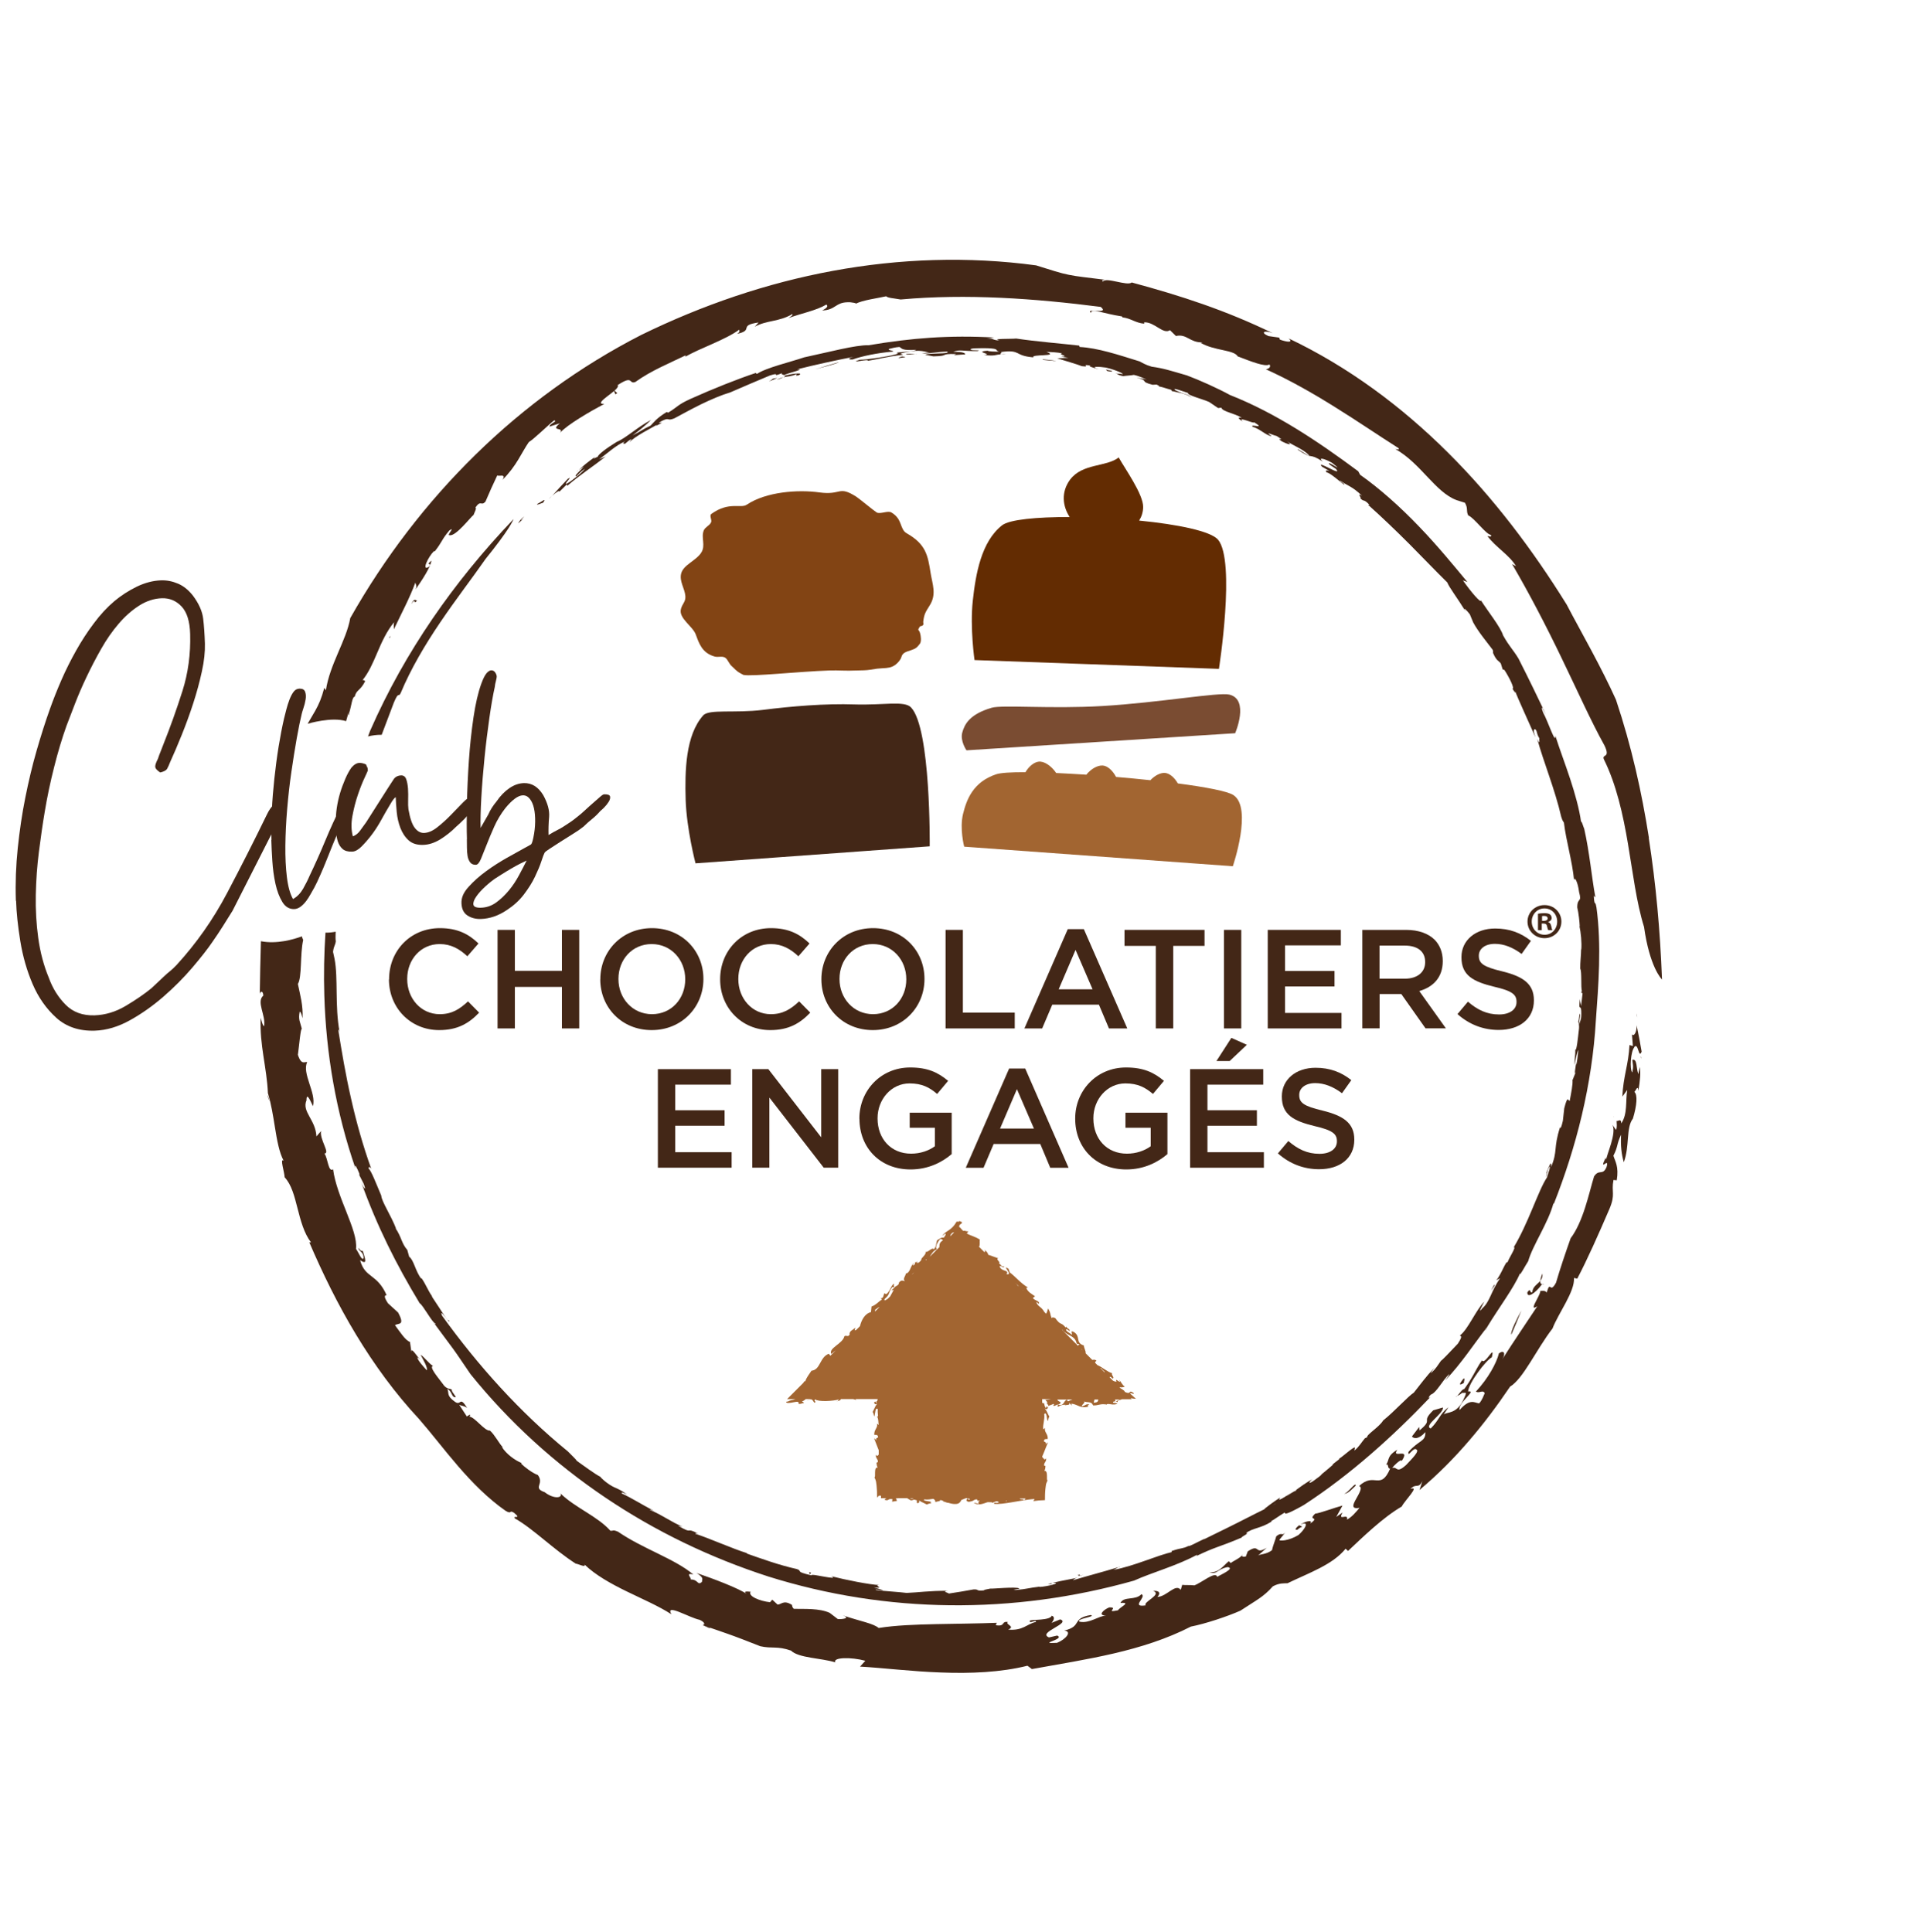 <svg viewBox="0 0 264.91 265.68" data-name="Calque 1" id="Calque_1" xmlns="http://www.w3.org/2000/svg"><defs><style> .cls-1 { fill: #a26531; } .cls-2 { fill: #432717; } .cls-3 { fill: #824414; } .cls-4 { fill: #7a4c32; } .cls-5 { fill: #632c02; } </style></defs><path d="M132.86,103.17l36.94-2.35s2-4.63-.79-5.31c-1.47-.36-9.64,1.11-17.48,1.57-7.02.42-13.76-.19-15.21.24-3.06.9-3.73,2.29-4.04,3.43-.3,1.14.58,2.41.58,2.41" class="cls-4"></path><path d="M95.61,118.71l32.2-2.34s.17-16.19-2.56-19.09c-.91-.98-3.8-.29-7.78-.42-3.98-.14-8.66.25-12.59.75-3.9.48-7.41-.14-8.21.76-2.42,2.72-2.53,7.59-2.41,11.62.13,4.03,1.36,8.74,1.36,8.74" class="cls-2"></path><path d="M169.57,109.33c-.79-.53-3.78-1.1-7.65-1.61-.48-.83-1.15-1.39-1.76-1.44-.61-.05-1.38.33-2.02,1-1.52-.16-3.12-.32-4.71-.45-.48-.9-1.19-1.53-1.83-1.57-.69-.05-1.59.43-2.26,1.26-1.44-.09-2.83-.17-4.14-.23-.69-1.02-1.69-1.66-2.43-1.56-.62.08-1.32.64-1.8,1.45-1.97-.01-3.41.08-4.01.28-3.18,1.06-4.08,3.46-4.57,5.47-.49,2.01.16,4.49.16,4.49l36.93,2.69s2.74-8,.1-9.77" class="cls-1"></path><path d="M102.2,92.8c1.11.25,7.54-.46,11.86-.61,1.31-.04,1.99.08,3.85,0,.54-.02,1.12,0,1.78-.11q.96-.17,1.55-.19c.87-.04,1.28-.09,1.81-.45.39-.28.77-.74.86-1.08.17-.63.63-.72,1.37-.97.63-.22.74-.32,1.17-.86.25-.33.14-1.1.04-1.45-.17-.64-.45-.28-.03-.94.03-.04.35-.04.46-.23.06-.1-.02-.33,0-.45.14-1.09.32-1.29.91-2.25.95-1.53.34-2.9.1-4.44-.38-2.4-.63-3.93-3.28-5.44-1.01-.57-.53-1.95-2.12-2.87-.49-.28-1.54.28-2.02,0-.33-.2-2.47-1.96-2.79-2.16-2.5-1.59-2.01-.17-5.06-.59-3-.42-7.37-.08-9.99,1.68-.86.58-2.43-.48-4.87,1.27-.34.26.12.81-.05,1.17-.22.46-.78.62-.99,1.08-.43,1,.29,2.08-.36,3.08-.7,1.1-2.43,1.66-2.75,2.84-.3,1.09.49,2.07.57,3.14.05.79-.39.99-.6,1.73-.39,1.31,1.61,2.37,2.04,3.57.45,1.22.86,2.51,2.57,3,.53.15,1.05-.12,1.49.18.33.23.52.85.88,1.15.42.36.57.65,1.23,1" class="cls-3"></path><path d="M167.46,74.22c-.99-1.19-5.57-2.12-10.86-2.64.34-.54.54-1.16.55-1.86.03-1.75-2.51-5.29-3.36-6.82-1.68,1.33-4.99.78-6.69,3.06-1.25,1.71-1.03,3.63-.05,5.13-4.52,0-8.27.34-9.29,1.14-2.86,2.24-3.63,6.69-4.03,10.39-.4,3.7.24,8.14.24,8.14l33.6,1.21s2.32-14.82-.12-17.76" class="cls-5"></path><path d="M207.77,183.51c-.18-.3.77-2.22,1.38-3.31-.44,1.11-.9,2.21-1.38,3.31" class="cls-2"></path><path d="M201.23,190.16c-.71.44-.68.18,0-.64.18.05.03.37,0,.64" class="cls-2"></path><path d="M201.38,191.12c-.49.59-.88.76-1.26.92.23.16,1.02-1.46,1.26-.92" class="cls-2"></path><path d="M186.38,204.27c-.36.31-1.03,1.15-1.6,1.12.55-.09,1.61-1.72,1.6-1.12" class="cls-2"></path><path d="M179.04,209.91c-.27.14-.4.16-.65.41-.55.16-.17-.33.21-.6l.44.2Z" class="cls-2"></path><path d="M56.55,83.07c.4-.96.64-.42.78-.53-.49.78-.14-.5-.78.53" class="cls-2"></path><polygon points="84.86 54.05 84.59 54.22 84.35 53.61 84.86 54.05" class="cls-2"></polygon><path d="M72.1,70.99c-1.38,1.44.92-.6-.86.98.12-.26.34-.59.86-.98" class="cls-2"></path><path d="M73.83,69.32c.41-.19,1.5-1.05.8-.17-.19,0-.82.37-.8.17" class="cls-2"></path><path d="M106.24,52.09c.03-.06.52-.1.63-.11-.43.14-.79.39-1.16.43.43-.16.34-.2.52-.32" class="cls-2"></path><path d="M115.32,49.8c-.12.15-2.05.66-3.19.96,1.05-.34,2.12-.66,3.19-.96" class="cls-2"></path><path d="M123.99,49.02c.76.04.55.11-.45.21-.08-.06.25-.13.45-.21" class="cls-2"></path><path d="M124.58,48.68c.72-.07,1.08-.02,1.44.02-.04-.11-1.66.2-1.44-.02" class="cls-2"></path><path d="M143.38,49.41c.45.05,1.44.08,1.83.29-.45-.18-2.2-.15-1.83-.29" class="cls-2"></path><path d="M152.01,50.8c.27.08.38.12.71.17.49.18-.07.14-.49.05l-.22-.22Z" class="cls-2"></path><polygon points="204.98 177.46 205.42 176.61 205.45 176.8 204.98 177.46" class="cls-2"></polygon><path d="M148.96,216.55c-.92.26-.67,0-.83.02.84-.17-.28.22.83-.02" class="cls-2"></path><polygon points="111.22 216.18 111.51 216.25 111.35 216.48 111.22 216.18" class="cls-2"></polygon><path d="M53.49,134.67v-.04c0-3.85,2.88-7.01,6.99-7.01,2.49,0,4.01.87,5.3,2.11l-1.53,1.76c-1.08-1.01-2.25-1.68-3.8-1.68-2.6,0-4.47,2.13-4.47,4.78v.04c0,2.65,1.88,4.82,4.47,4.82,1.67,0,2.73-.68,3.89-1.76l1.53,1.55c-1.41,1.47-2.96,2.4-5.5,2.4-3.95,0-6.9-3.08-6.9-6.97" class="cls-2"></path><polygon points="68.4 127.86 70.78 127.86 70.78 133.49 77.25 133.49 77.25 127.86 79.63 127.86 79.63 141.41 77.25 141.41 77.25 135.7 70.78 135.7 70.78 141.41 68.4 141.41 68.4 127.86" class="cls-2"></polygon><path d="M82.53,134.67v-.04c0-3.81,2.94-7.01,7.1-7.01s7.07,3.16,7.07,6.97v.04c0,3.81-2.94,7.01-7.11,7.01s-7.07-3.16-7.07-6.97M94.2,134.67v-.04c0-2.63-1.92-4.82-4.61-4.82s-4.57,2.15-4.57,4.78v.04c0,2.63,1.92,4.82,4.61,4.82s4.57-2.15,4.57-4.78" class="cls-2"></path><path d="M99,134.67v-.04c0-3.85,2.89-7.01,6.99-7.01,2.5,0,4,.87,5.3,2.11l-1.53,1.76c-1.08-1.01-2.25-1.68-3.79-1.68-2.59,0-4.47,2.13-4.47,4.78v.04c0,2.65,1.88,4.82,4.47,4.82,1.66,0,2.73-.68,3.89-1.76l1.53,1.55c-1.41,1.47-2.96,2.4-5.5,2.4-3.95,0-6.89-3.08-6.89-6.97" class="cls-2"></path><path d="M112.92,134.67v-.04c0-3.81,2.94-7.01,7.1-7.01s7.07,3.16,7.07,6.97v.04c0,3.81-2.94,7.01-7.1,7.01s-7.07-3.16-7.07-6.97M124.59,134.67v-.04c0-2.63-1.92-4.82-4.61-4.82s-4.57,2.15-4.57,4.78v.04c0,2.63,1.92,4.82,4.61,4.82s4.57-2.15,4.57-4.78" class="cls-2"></path><polygon points="129.99 127.86 132.37 127.86 132.37 139.24 139.5 139.24 139.5 141.41 129.99 141.41 129.99 127.86" class="cls-2"></polygon><path d="M146.79,127.76h2.21l5.97,13.65h-2.52l-1.38-3.27h-6.41l-1.39,3.27h-2.44l5.96-13.65ZM150.2,136.03l-2.34-5.42-2.32,5.42h4.67Z" class="cls-2"></path><polygon points="158.89 130.06 154.59 130.06 154.59 127.86 165.59 127.86 165.59 130.06 161.29 130.06 161.29 141.41 158.89 141.41 158.89 130.06" class="cls-2"></polygon><rect height="13.55" width="2.38" y="127.86" x="168.26" class="cls-2"></rect><polygon points="174.28 127.86 184.33 127.86 184.33 129.99 176.66 129.99 176.66 133.51 183.46 133.51 183.46 135.64 176.66 135.64 176.66 139.28 184.42 139.28 184.42 141.41 174.28 141.41 174.28 127.86" class="cls-2"></polygon><path d="M187.27,127.86h6.04c1.7,0,3.04.5,3.91,1.35.72.74,1.12,1.74,1.12,2.92v.04c0,2.23-1.33,3.56-3.23,4.1l3.66,5.13h-2.8l-3.33-4.72h-2.98v4.72h-2.38v-13.55ZM193.13,134.57c1.71,0,2.79-.89,2.79-2.26v-.04c0-1.45-1.05-2.25-2.81-2.25h-3.46v4.55h3.48Z" class="cls-2"></path><path d="M200.37,139.43l1.43-1.7c1.3,1.12,2.59,1.76,4.28,1.76,1.47,0,2.4-.68,2.4-1.7v-.04c0-.97-.54-1.49-3.06-2.07-2.89-.7-4.51-1.55-4.51-4.04v-.04c0-2.32,1.94-3.93,4.63-3.93,1.98,0,3.54.6,4.92,1.7l-1.28,1.8c-1.22-.91-2.44-1.39-3.67-1.39-1.4,0-2.21.72-2.21,1.61v.04c0,1.04.62,1.51,3.21,2.13,2.87.7,4.36,1.72,4.36,3.97v.04c0,2.53-1.99,4.05-4.84,4.05-2.07,0-4.03-.72-5.65-2.17" class="cls-2"></path><polygon points="90.44 147.01 100.48 147.01 100.48 149.14 92.82 149.14 92.82 152.66 99.61 152.66 99.61 154.79 92.82 154.79 92.82 158.43 100.58 158.43 100.58 160.56 90.44 160.56 90.44 147.01" class="cls-2"></polygon><polygon points="103.42 147.01 105.63 147.01 112.89 156.38 112.89 147.01 115.23 147.01 115.23 160.56 113.24 160.56 105.77 150.92 105.77 160.56 103.42 160.56 103.42 147.01" class="cls-2"></polygon><path d="M118.14,153.83v-.04c0-3.79,2.9-7.01,6.99-7.01,2.36,0,3.81.66,5.21,1.84l-1.51,1.8c-1.04-.89-2.07-1.45-3.79-1.45-2.5,0-4.4,2.19-4.4,4.78v.04c0,2.79,1.84,4.84,4.61,4.84,1.28,0,2.44-.41,3.27-1.02v-2.54h-3.46v-2.07h5.77v5.69c-1.33,1.14-3.25,2.11-5.65,2.11-4.24,0-7.03-3.02-7.03-6.97" class="cls-2"></path><path d="M138.73,146.92h2.21l5.96,13.65h-2.52l-1.37-3.27h-6.41l-1.39,3.27h-2.44l5.96-13.65ZM142.14,155.18l-2.34-5.42-2.32,5.42h4.66Z" class="cls-2"></path><path d="M147.81,153.83v-.04c0-3.79,2.9-7.01,6.99-7.01,2.36,0,3.81.66,5.21,1.84l-1.51,1.8c-1.05-.89-2.07-1.45-3.79-1.45-2.5,0-4.4,2.19-4.4,4.78v.04c0,2.79,1.84,4.84,4.61,4.84,1.28,0,2.44-.41,3.27-1.02v-2.54h-3.47v-2.07h5.77v5.69c-1.33,1.14-3.25,2.11-5.65,2.11-4.24,0-7.03-3.02-7.03-6.97" class="cls-2"></path><path d="M163.61,147.01h10.05v2.13h-7.67v3.52h6.8v2.13h-6.8v3.64h7.76v2.13h-10.14v-13.55ZM169.28,142.71l2.13.95-2.36,2.23h-1.82l2.05-3.18Z" class="cls-2"></path><path d="M175.68,158.59l1.43-1.7c1.3,1.12,2.6,1.76,4.28,1.76,1.47,0,2.4-.68,2.4-1.7v-.04c0-.97-.54-1.49-3.06-2.07-2.88-.7-4.51-1.55-4.51-4.05v-.04c0-2.32,1.94-3.93,4.63-3.93,1.98,0,3.54.6,4.92,1.7l-1.28,1.8c-1.22-.91-2.44-1.39-3.68-1.39-1.39,0-2.2.72-2.2,1.61v.04c0,1.05.62,1.51,3.21,2.13,2.86.7,4.36,1.72,4.36,3.97v.04c0,2.54-1.99,4.05-4.84,4.05-2.07,0-4.02-.72-5.65-2.17" class="cls-2"></path><path d="M142.05,201.76s-.07,0-.1.03c.05.08.09.15.12.19-.02-.06-.04-.12-.02-.21" class="cls-1"></path><path d="M141.79,200.73l.04.03s-.03-.04-.04-.03" class="cls-1"></path><path d="M142.02,204.16c-.08.12-.16.29-.24.49.1-.06.18-.1.24-.49" class="cls-1"></path><path d="M142.01,201.1s-.05-.06-.07-.11c-.02-.02-.04-.04-.06-.07.05.08.09.15.13.18" class="cls-1"></path><path d="M143.67,200.51c-.08.02-.15.06-.19.12l.19-.12Z" class="cls-1"></path><path d="M156.2,192.37l-.78-.69c-.14-.19,0-.15.16-.09.16.06.36.14.24-.07-.43-.28-.45-.15-.54-.06-.08.09-.24.13-.68-.09.06-.08-.15-.23-.37-.37-.07-.04-.13-.08-.19-.11l-.15-.15c.34.07.71-.02.72-.11-.31-.15-.45-.58-.77-.91.26.43.05.28-.14.15-.2-.14-.37-.25-.21.1-.13.02-.32-.03-.49-.13l-.44-.44s-.02-.04-.02-.05c.14-.11.27.08.41.21.34-.12-.21-.46-.07-.75-.56-.12-1.46-.9-2.01-1.1l-.33-.33c.03-.12.07-.22.2-.25-.17-.23-.36-.16-.58-.14l-.92-.92c.1-.19-.28-.83-.23-1.06-1.24-.39-.4-1.24-1.36-1.84-.62-.35-.16.27-.32.36-.26-.27-.69-.39-.8-.7.15-.09.36.03.48.22.17-.38-.34-.25-.44-.73,0,.06.06.21-.09.19-.66-.79-.63-.18-1.41-1.27-.21-.06-.34-.19-.5.01-.3-.76-.03-.49-.47-1.33-.08.12-.12.49-.29.72l-.23-.23c-.49-.84-.83-.64-1.13-1.38.08.05.21.07.34.26.25-.4-.54-.43-.8-.81l.3-.24c-.34-.25-1.03-.59-1.2-1.16l.22-.05c-.96-.55-1.75-1.53-2.49-2.07l-.18-.51c-1.09-.68.79.98-.27.74.41-.6-.62-.29-.93-1-.04-.44.62.41.58-.08-.37.14-.34-.2-.69-.39.3-.18-.53-.59-.09-.7l-1.4-.5c-.02-.29-.31-.54-.55-.71.23.23.15.29.04.36l-.75-.75c.19-.11.05-.84.13-.97-.69-.45-1.24-.52-1.81-.85l.23-.29c-.14.03-.38-.06-.53-.08-.08-.01-.14,0-.16.04l-.32-.32c-.05-.09-.11-.17-.21-.21l-.03-.03-.03.03c0-.07.01-.14.03-.21.08-.29.31-.14.37-.48l-.37-.17-.14.21c.15-.36-.31.13-.18-.22-.78,1.45-1.52,1.27-2.03,2.07l.42-.33c.15.16-.08.35-.2.56-.4-.03-.48.11-.92.36-.18.42-.07.86-.47,1.25-.2-.37-.82.51-1.14.34.2.37-.68.88-.56,1.1-.16.27-.48.54-.63.38.02-.04.05-.13.11-.21l-.23.2c-.01-.05-.04-.07-.02-.1-.2.18,0,.4-.38.5-.07-.08.06-.21.14-.35-.56.46-.46,1.33-1.14,1.49.05.22-.52.82-.09,1-.27.05-.45-.25-.84.22.01.5-.57.39-.73.87.16-.7-.07-.07.05-.71-.4.18-.49.97-1.05,1.43-.11,0-.19-.09-.3-.1-.1.28-.1.71-.5.68l.2.16c-.44.25-.86.79-1.44.96l-.08.78c-.88.2-1.33,1.17-1.51,1.93l-.5.5c-.11.06-.2.09-.23.06.02-.08.05-.21.11-.36-.33.3-.91.49-.8.95-.23.41-.44.04-.72.23-.24,1.06-2.23,1.62-1.8,2.44.13-.13.36-.29.61-.49l-.74.74-.21-.28c-1.28.48-1.13,2.21-2.38,2.33-.28.41-.69.95-.83,1.38l-.11.12-.06-.05c-.03.05-.07.13-.11.21l-2.25,2.25h1.15c-.5.18-.43.1-.82.22l-.17.09-.27.05c-.08.26.59.16,1.01.07.46-.08.71-.14.72.2l-.1.02c.1.07.54-.06.81-.13-.02-.09-.21-.14-.28-.21.18-.04.38-.19.53-.32h.62c-.11.1-.32.13-.47.23.18-.07.34-.13.48-.2.33-.02.36.32.57.48.37-.22-.21-.16.08-.47.46.36,2.45.26,3.4-.02-.33.04-.12.31-.51.26.14.06.61-.07.65-.28h1.67c.15.04.3.08.44.12l-.1-.12h3.05c-.03.09-.05.18-.07.27-.03,0-.07.02-.12.08.01.03.03.07.04.1-.03.04-.06.08-.11.11.03-.23-.05-.27-.23-.12.01.04.02.14.07.21.05.05.15.12.34-.03,0,0,0,.01,0,.02-.04.07-.08.13-.13.19-.05.04-.11.17-.17.3-.11.24-.23.47-.32.65.13.11.15.46.22.62.16-.33.11-1.39.49-1-.03.31,0,.58.03.85-.01.15-.05.23-.16.11.26.34.18.94.26,1.19l-.26-.18c.22.53-.44.85-.34,1.56.17-.02.52-.06.51.33-.09.11-.35.03-.25.44-.12-.2-.21-.26-.3-.3.2.48.41,1.08.64,1.64v.58c-.12.16-.21.3-.4.03-.02.58.28.5.29,1l-.2.1c.05.35.03.43.17.68-.62-.15-.2,1.49-.47,1.31.08.13.14.28.19.44l.04.13.03.19.05.39c.06.53.08,1.07.07,1.65l.26-.26h.28v.35h.76c-.11.05-.21.11-.28.21.63.24.4-.19,1.09-.08l-.04.35.67-.11c-.08-.17-.12-.28-.14-.37h.17s-.02.06-.01.09c0-.03.04-.06.07-.09h1.36s-.02,0-.03.02l.48.28c.16,0,.31-.05.44-.11.17.05.33.07.45.14-.08.01-.1.07-.05.15-.05.04-.03.11.05.21.04-.01.14-.01.21-.07.04-.03.08-.1.05-.2.01-.03.01-.06,0-.1.04.03.09.05.13.08.04.05.17.11.29.16.24.11.47.23.65.32.11-.12.46-.14.62-.22-.05-.03-.13-.05-.21-.06.08-.02.16-.04.21-.07-.25-.12-.91-.12-1.05-.28.01-.02.02-.05.06-.08.46.06.85-.02,1.24-.08.21.12.33.29.26.44l.63-.15s.06-.08.06-.12c.18,0,.34.08.51.17-.06.02-.12.04-.18.06.08-.02.19-.02.3.01.15.07.31.13.5.14.31.09.66.19,1.04.16.47-.03.61-.29.75-.56.22-.08.43-.17.64-.25h.19c-.02.11-.16.26-.13.34.16.21.38.19.6.11.39-.04.38-.28.83-.28l.1.2c.13-.02.22-.03.3-.04-.06.09-.36.2-.1.45-.3,0-.32-.11-.74-.15.65.49,1.46.06,1.9-.07h.09s.04,0,.06,0c.31,0,.57-.01.49.11.13-.08.28-.14.44-.19l.13-.04h.05c.13.02.25.05.29.12-.24.25-.69-.1-.66.22.62.08,1.5-.05,2.46-.21l1.48-.25.74-.11c.11-.02.29-.03.44-.05l.46-.04c-.05.09-.11.19-.18.29.48-.07,1.03-.12,1.6-.13,0-.56.01-1.09.07-1.6l.05-.39.03-.19.04-.13c.05-.16.12-.31.19-.43-.27.18.15-1.42-.47-1.28.14-.24.12-.32.17-.66l-.2-.09c0-.5.31-.42.29-.98-.26.35-.34,0-.54-.18v-.09c.29-.64.54-1.36.78-1.92-.09.05-.19.1-.3.29.1-.39-.16-.33-.25-.43-.01-.38.33-.33.51-.32.11-.69-.55-1-.34-1.52l-.27.18c-.07-.71.24-1.32.14-2.1.38-.38.32.64.49.97.08-.16.1-.5.22-.61-.1-.17-.21-.39-.32-.63-.06-.12-.11-.25-.17-.29-.05-.07-.1-.14-.15-.22.22.18.32.1.37.04.05-.07.06-.17.07-.2-.18-.15-.27-.11-.24.12-.24-.13-.19-.43-.33-.73-.08.12-.14.08-.22-.03v-.47h1.21c-.32.05-.58.1-.78.09.11.17.49.44.13.46.17.03.23.23.34.41.06-.1.17-.12.25-.14.05-.01.09-.03.13-.05.06-.02.17-.06.25-.12.33.23-.22.08.11.3l.47-.21c.35.05-.36.23.18.28.06-.13.5-.28.92-.25l-.12.08c.32-.09.78.02.62-.35l.38.38-.07-.26c.89.1,1.22.72,2.36.4-.28-.08-.03-.22.12-.27-.47-.18-.59.19-1.04.23-.07-.26.7-.56.15-.72.6.3,1.13-.04,1.39.6.37.02.61-.05.86-.1.13-.03.25-.05.39-.06.07,0,.15,0,.22,0,.08,0,.23.01.36.03l-.02.09c.08-.21.28-.16.59-.12.3.05.74.09.94-.12l-.59-.09c-.08-.17.15-.18.43-.21.03.07.02.07.21.15-.15-.28.5-.34.57-.42h1.34l-.14-.14c.28.05.53.08.75.08M120.3,180.33c-.02-.06-.02-.13.02-.24.3-.24.46-.33.59-.37l-.61.61ZM122.37,178.26l-.33.32c-.12.08-.59.44-.42.03.83-.73.41-.83,1.05-1.64.72-.01-.71.73.2.37-.18.38-.37.65-.5.92M140.63,177.44v.04s-.04-.04-.04-.04c.02,0,.03,0,.04,0M131.1,169.42s.01.05.02.08l-.49.49c.03-.2.1-.4.47-.57M128.81,171.77c-.34-.24.09-1,.44-1.4.21-.05.3.1.38.18-.51.29-.48.59-.49.93l-1.32,1.32c.22-.37.5-.87.99-1.02M127.39,173.23l-.06.06c-.05-.02-.08-.06-.07-.14.04.05.09.07.13.08M125.67,174.96l-.33.32c.08-.12.19-.23.33-.32M125.09,206.04h.39,0s.05.02.07.03c0,0,0,.02,0,.03-.03,0-.06,0-.1,0-.18.04-.27-.01-.35-.06M133.04,206.04h.16c.05.04.11.08.15.12l-.16.06c-.07-.03-.11-.1-.15-.18M138.3,206.43s0-.07-.01-.1c.04,0,.07,0,.11,0-.02.05-.05.09-.1.11M139.68,176.53l-.04-.04s.04,0,.06,0c0,.01-.01.03-.02.04M139.79,176.64s.02-.02.04-.01c.11.08.18.18.23.28l-.27-.27ZM140.79,206.28c-.13-.21-.59-.04-.6-.24h.82l-.21.24ZM145.45,193.15c.86-.38-.09-.4-.08-.71h1.36c-.58.13-.33.92-1.28.71M146.84,192.68c-.08-.07-.25-.17-.05-.25h.66c-.21.07-.42.14-.6.25M148.2,185.05l-2.19-2.19v-.05c.66.9,1.82.78,2.01,1.96l.43.04c-.13,0-.18.13-.25.25M148.58,185.43c.11.06.19.15.25.24l-.25-.24ZM150.35,192.87l.12-.44h.52c-.08.2.04.41-.65.44M151.84,188.7l-.58-.59s.08.02.11,0c.12.27.56.47.48.59M153.31,192.68c.04-.08,0-.18-.03-.25h.69c-.2.06-.34.2-.66.25" class="cls-1"></path><path d="M134.7,183.12c-.05-.05-.11-.1-.2-.17-.11-.02.03.05.2.17" class="cls-1"></path><path d="M133.04,180.99l-.09.11s.08-.04.09-.11" class="cls-1"></path><path d="M127.28,184.42l.11-.11s-.09.06-.11.11" class="cls-1"></path><path d="M120.76,191.37l-.46.14.17.11c.07-.12.16-.21.29-.24" class="cls-1"></path><path d="M120.47,191.61c-.05.08-.08.16-.11.24.07-.06.13-.13.15-.21l-.04-.03Z" class="cls-1"></path><g><path d="M211.75,176.12c-.39.47-1.02.75-1.11,1.56-.35.24-.17-.73-.67.02-.05.88,1.11.12,1.98-1.07.04-.02.06-.03.09-.04-.19-.03-.32-.13-.29-.47Z" class="cls-2"></path><path d="M212.04,176.59c.06,0,.13.01.2,0-.02-.05-.09-.06-.2,0Z" class="cls-2"></path><path d="M211.75,176.12c.2-.25.34-.55.29-1.01-.19.47-.27.79-.29,1.01Z" class="cls-2"></path><path d="M221.91,153.65c-.04-.08-.09-.15-.15-.21l.15.21Z" class="cls-2"></path><path d="M53.64,87.43c-.04.09-.08.17-.12.25.11.08.13-.05.12-.25Z" class="cls-2"></path><path d="M190.76,201.25c.27-.21.44-.39.56-.56-.12.07-.3.24-.56.56Z" class="cls-2"></path><path d="M37.05,151.4s0-.03,0-.05c-.09-.27-.17-.54-.27-.8.03.32.12.49.27.85Z" class="cls-2"></path><path d="M225.56,145.27c.02.1.04.21.05.31.02-.14.02-.27-.05-.31Z" class="cls-2"></path><path d="M97.48,223.86c.07,0,.14-.02.19-.04-.34-.11-.69-.23-1.07-.36l.88.4Z" class="cls-2"></path><path d="M225.08,139.91c-.01-.2-.05-.4-.12-.57.04.19.07.38.12.57Z" class="cls-2"></path></g><g><path d="M153.23,51.33c-.09-.01-.2-.02-.34-.03l.34.03Z" class="cls-2"></path><path d="M137.63,48.71c.13.02.36.03.74.03-.31-.03-.55-.04-.74-.03Z" class="cls-2"></path><path d="M107.7,51.87c-.29.06-.59.16-.91.37.45-.16.73-.28.91-.37Z" class="cls-2"></path><path d="M52.47,101.04c.59-1.59,1.16-3.09,1.67-4.42.71-1.72.63-.61.96-1.36,1.35-3.24,3.31-6.58,5.43-9.7,2.12-3.14,4.38-6.06,6.22-8.7,1.58-1.96,2.56-3.31,3.13-4.19.57-.88.73-1.3.73-1.3-4.25,4.45-7.91,8.96-11.17,13.73-3.25,4.77-6.11,9.81-8.56,15.39-.1.25-.19.52-.29.77.59-.14,1.24-.24,1.89-.22Z" class="cls-2"></path><path d="M153.74,215.51c.08-.02.16-.05.24-.07,0-.05-.1,0-.24.07Z" class="cls-2"></path><path d="M107.7,51.87c.55-.12,1.09-.1,1.74-.41.37-.02-.45.33.38.13.68-.35-.52-.29-1.85.03-.04,0-.05,0-.08,0,.08.05.07.12-.18.25Z" class="cls-2"></path><path d="M204.48,182.44s-.02.03-.03.05c-.13.21-.26.43-.38.63.18-.23.26-.38.42-.68Z" class="cls-2"></path><path d="M196.76,191.99s-.08.08-.11.12c.04-.03.07-.07.11-.12Z" class="cls-2"></path><path d="M177.88,205.08s-.07.04-.11.07c.01,0,.02-.01.04-.02.02-.02.05-.03.07-.05Z" class="cls-2"></path><path d="M212.18,97.52s-.07-.09-.1-.12c.14.29.28.59.43.92l-.33-.81Z" class="cls-2"></path><path d="M219.46,124.75c-.16-.97-.19-.18-.31-.97-.14-1.33.15,0,.15-.53-.48-2.59-.78-6.05-1.51-9.28-.16-.36-.39-1.26-.43-.93-.25-1.82-.84-3.91-1.52-5.98-.68-2.07-1.46-4.11-2.03-5.91.08,1.37-1.01-1.97-1.65-3.12-.28-.68-.22-.81-.05-.64-.53-1.12-.96-2-1.4-2.9-.55-1.12-1.11-2.27-1.96-3.94-.81-1.33-1.21-1.57-2.12-3.19-.35-1.15-2.07-3.28-3.05-4.82.06.52-1.44-1.25-2.47-2.74l.62.23c-1.85-2.23-4.09-4.97-6.63-7.61-2.53-2.64-5.35-5.19-8.12-7.14l-.26-.48c-5.61-4.17-11.38-8.02-17.64-10.49-1.59-.88-4.24-2.07-5.91-2.69-2.35-.68-3.18-.97-4.84-1.2-.87-.25-1.36-.57-1.68-.73-2.92-.91-5.74-1.85-8.23-1.98l-.06-.19c-2.43-.28-5.94-.56-8.66-.97-.78.08-3.51-.02-2.29.26-1.08-.02-.68-.34-1.79-.19l1.04-.21c-6.16-.35-11.39.07-17.24,1.06-1.76-.06-5.59.97-8.88,1.67-1.87.64-5.23,1.42-6.49,2.28l-.15-.14c-2.51.84-5.82,2.15-8.98,3.57-1.84.84-1.72,1.08-3.08,1.9l-.17-.11c-1.49.92-1.75,1.4-2.23,1.88-1.21.57-1.28.75-2.48,1.35,1.05-.77,1.91-1.49,2.54-2.13-1.9,1-3.48,2.52-4.72,3.02-1.49.91-2.55,1.75-2.63,2.06-.11,0-.93.53-.29-.05-1.07.78-1.74,1.31-2.31,1.88.2-.15.5-.34.72-.52-.41.54-1.45,1.34-1.06,1.37.48-.47.49-.53,1.19-1.04-.18.36-1.93,1.79-2.46,2.03-.64.27,1-1.21.11-.64-.73.76-1.44,1.54-2.14,2.32.5-.46,1.08-.83.97-.54l1.04-1.02.07.19c1.84-1.59,3.3-2.46,5.26-4.03l-.89.39c1.19-.86,2.28-1.92,3.55-2.46-.52.42-.07.25,0,.33.26-.22.54-.48.9-.67l-.29.48c.6-.78,3.26-2.1,3.78-2.43l-.15.16c1.98-.94-.43.02.86-.7,1.13-.56.59.09,1.68-.34.98-.52,2.29-1.25,3.67-1.93,1.38-.67,2.83-1.29,4.02-1.64,1.81-.79,3.81-1.64,5.46-2.33,1.68-.53,0,.35,1.67-.32-.15.17.12.21.31.27.08-.08.63-.25,1.15-.41.75-.22,1.43-.43.59-.38,2.49-.63,5.31-1.24,7.96-1.76-.88.18-1.08.44-.31.4,1.19-.43,3.33-.9,5.59-1.09-.07-.21-.8-.13-.59-.36.33-.08.87-.24,1.44-.27.35.19.28.53,2.31.38-.52.38-3.44.27-2.49.53-.87.35-4.46.86-5.3.85-1.71.6,1.4-.2,1.11.15,1.6-.26,2.32-.53,4.82-.83.01-.15-.84-.09.31-.33,2.21-.51,2.81,0,3.37-.01-.33.05-.77.09-1.1.15,1.48.01,1.99-.22,3.56-.25.44.39-2.5.13-3.06.43l1.14.22c2.4-.05.64-.37,3.12-.32l-.3.15,1.55-.1c.03-.15-.31-.39-1.64-.34.87-.39,1.23-.08,3.34-.12.69-.2-.9,0-.94-.21-.21-.2,1.25-.19,2.32-.18,1.75.08.89.28,1.58.47-.33.01-1.67-.02-1.53-.13-2.15.15.92.49-.57.59,1.62.2,1.57-.07,2.41-.09-.45-.06.28-.21-.08-.31,1.44-.21,1.9-.05,2.32.15.42.21.83.47,2.18.58-.26-.23.66-.26,1.41-.3.75-.04,1.33-.1.36-.45.67.02,1.51.05,2.18.2-.77.14,1.18.4-.15.44l.99.17-1.54.07c1.07.34,2.83.84,3.39,1.08,1.43.17-.39-.34,1.25-.07-.6.01.39.33,1.1.49-1.42-.42.06-.37.99-.22,1.43.34,2.5.89,2.27.89l-1.08-.1c.61.08.23.21,1.17.38.34-.06,1.05-.09,1.45-.17.92.2,1.5.58,1.82.64l-1.46-.28c1.88.51.28.49,2.21,1l.55-.03c.36.15.51.3.13.25.34-.04,1.4.36,1.88.47l.08.17c.8.2,1.9.29,2.74.91-.62-.59-.93-.38-2.22-1.01-.75-.54,1.4.28,1.72.37-.21.28,1.98.82,2.91,1.24.48.35.93.61,1.22.83l.45-.05c.15.56,1.86.76,2.82,1.41-.58-.14-.58.05.1.48-.81-.8,1.76.44,1.57.1,1.75,1.08-.62.14-.2.64,1.01.25,1.9,1.24,2.64,1.29-1.22-.83.31-.07.65-.04,1.58.98-.34-.03.73.75.68.36,1.69.68.71-.03.88.63,2.09,1.03,2.99,1.88.3.45-1.95-1.18-1.45-.67,2.14,1.45,1.37.28,3.4,1.61-.79-.69.25-.42,1.27.17,2.11,1.68-1.02-.6-.35.23l.89.61c.49.59-.24.23-.96-.13-.73-.35-1.45-.72-.97-.19l1,.58c-.27-.07-.67-.14-.35.22.39-.04,2.18,1.57,2.37,1.66.32-.02-.77-.53-.52-.54,1,.71,1.65.77,3.01,2.09-.89-.56.11.48-.29.29.64.66.38,0,1.3.94h-.19c1.83,1.63,3.81,3.53,5.7,5.42,1.88,1.89,3.66,3.76,5.18,5.25.31.75,1.29,1.99,2.58,4.07-.56-.92.16-.17.53.32l.46,1.11c.68,1.27,1.88,2.7,2.68,3.77.08.22.06.32.04.41.5,1.17.79,1.07,1.08,1.47l.25.81.24.08c.7,1.07,1.44,2.6,1.11,2.58.27.42.54.84.33.23.44,1.2,1.91,4.35,2.83,6.45-.34-1.03-.23-.97-.1-1.13.4.19.15.5.65,1.29-.1.07.18,1.07-.3.07.79,2.97,2.43,6.92,3.29,10.68.23.74.22.5.38.85.28,2.43,1.15,5.28,1.39,7.9.04-.6.51.17.69,1.62.43,1.56-.26.67-.25,2.12.18.7.32,2.04.34,2.6l-.04-.04c.19.86.34,2.25.25,3.29l-.02-.16c0,.86-.14,1.84-.12,2.73.24.4.06,2.57.23,3.11-.03.11-.04-.06-.1.18l.19.08-.2,1.77c-.05-.39-.13-.48-.16-.98-.24,1.88.14.65.18,1.65.05,1.33-.15,1.24-.28,1.87-.05-.55.13-.96.12-1.29-.1-.77-.12.79-.24.81-.03.28.2.42.05,1.38-.1.84-.29,2.8-.47,2.54.02.72-.13,1.56-.12,2.11.15-.67.38-1.9.53-2.03-.05.62-.18,1.85-.3,2.03l.02-.5c-.02.5-.39,2.28-.03,1.39l-.49,1.22c.07.5-.18,1.78-.38,2.83-.23,0-.27-.88-.75,1.03l-.19,1.71c-.2.88-.31,1.09-.4.92-.93,2.92-.28,3.2-1.22,5.44.08-1.06-.21-.25-.63.75.03.06.07.18-.07.6.21-.25.05-.66.48-1.39.23-.19-.22.98-.34,1.46-.62.92-1.28,2.57-2.04,4.37-.75,1.8-1.62,3.74-2.53,5.23.39-.07-.63,1.42-.87,2.1-.18-.34-.89,1.75-1.55,2.46l.54-.29c-1.23,1.74-1.39,3.23-2.44,4.13-.74.95.03-.46.26-.91-1.17,1.2-2.23,3.81-3.33,4.64.02.19.49-.08-.3,1.14-.8.85-2.38,2.52-2.29,2.31-.56.77-.64,1.03-1.41,1.75,0-.13.29-.47.47-.75-1.14,1.21-1.92,2.28-2.82,3.42-.78.49-2.73,2.65-4.21,3.82-.57.96-2.36,1.96-2.21,2.35,0-.06-.21.06-.31.11-.46.55-.75,1.1-1.43,1.69l.07-.38c-.03-.37-2.03,1.55-2.34,1.57.75-.3-.81.62-.75.81l-.81.69c-1.33,1.04-.08.23-1.77,1.45-.97.68-.5-.01-.14-.22-.9.45-1.7,1.08-2.54,1.67.33-.21.45-.27.18-.03-.04-.02-.13.02-.25.08-.31.22-.63.44-.96.64,0-.01,0,0,0-.01.35-.24.68-.45.92-.61-.24.12-.59.34-.95.56-.05.01-.13.07-.24.15-.3.18-.58.34-.78.41l.14-.32c-.62.38-2.25,1.56-2.16,1.6-1.43.69-3.34,1.7-5.08,2.55l-3.4,1.67c.33-.19.33-.26.02-.05-.9.42-1.87.98-2,.89-.87.42-.88.2-2.27.68-.04-.03-.14.26.24.09-2.43.56-5.33,1.97-8.29,2.52.24-.08.53-.27.74-.39-2.19.67-4.3,1.21-6.29,1.81.2-.13.12-.2.65-.35-1.56.3-3.38.63-4.09.91,1.09-.06.06-.12.78-.21,1.16,0-.84.5-1.9.57l-.04-.04c-1.58.19-1.64.31-3.23.46-.97-.03.82-.13.43-.22-.4-.26-3.64.07-3.97.03-.38.08-.92.16-.85.24-1.24.12-.58-.17-1.44-.13-1.13.21-2.27.4-3.42.57.08-.09-1.09-.3-.07-.38-2.59-.02-4.09.23-5.71.29-.77-.11-3.31-.27-4.18-.39-.39-.22.73.11.95,0l-1.28-.37c1.72.21-.18-.33.77-.32-1.39-.06-4.62-.71-6.63-1.22.67.32-.02.23-.87.08-.86-.15-1.87-.37-1.86-.2-2.38-.55-1.11-.55-1.98-.86-2.47-.55-4.74-1.38-6.91-2.14,0,0-.02-.05.11-.03-2.03-.62-5.14-2.03-7.18-2.69.12-.02-.03-.16.48.03-2-1.08-.57.21-2.84-1.14l.62.13c-1.53-.6-2.75-1.58-4.48-2.29-.01-.11.36.08.61.16-1.52-.78-3.14-1.81-4.47-2.42-.13-.21.11-.16.71.14-1.35-1.02-1.7-.76-2.91-1.72-.36-.27-.96-.86-.72-.7-.71-.32-2.59-1.73-3.28-2.21-.11-.22-.57-.62-1.24-1.31-6.55-5.34-12.37-11.82-17.28-18.65-.52-1.34,1.27,1.51.95.64-.19.21-.89-1.11-2.32-3.22l-.02-.11c-.62-.9-.78-1.51-1.44-2.48l-.04.07c-.79-.99-1.02-2.58-1.65-3l-.26-.94c-.83-.95-.78-1.78-1.65-3.03l.12.13c-.73-1.9-2-3.75-2.05-4.57-.68-1.6-1.39-3.47-1.73-3.7-.03-.39.19-.21.35,0-1.1-3.05-2.04-6.37-2.77-9.64-.75-3.27-1.29-6.5-1.75-9.38.02-.29.1.06.17.23-.67-3.59-.18-7.4-.69-10.06l-.21-.97c.11-.86.27-.78.38-1.44-.05-.26-.04-.77-.02-1.33-.43.09-.91.14-1.4.13-.19,2.86-.25,5.74-.16,8.62.24,8.02,1.61,16.08,4.28,23.78-.18-.85.23-.03.54.74v.22s.58,1.14.58,1.14c.44,1.13.03.73-.34-.22,2.19,6.09,4.8,11.3,8.05,16.68.44.22,1.78,2.76,2.15,2.77.12.27-.04.05-.19-.06l2.66,3.59c.66.9,1.23,1.8,2.37,3.45,5.34,6.62,11.61,12.3,18.52,16.96,6.91,4.66,14.46,8.29,22.44,10.87,16.21,5.08,33.57,5.26,50.25.56,2.44-1.11,5.95-2.06,8.71-3.58l-.14.2c1.2-.58,1.97-.9,2.84-1.22.87-.32,1.83-.65,3.39-1.32-.03-.15,1.15-.62.6-.62.95-.72,2.05-.64,3.47-1.56.09.04-.11-.12.24-.22,1.82-1.21,1.65-1.09,1.65-.96,0,.11.17.25,2.59-1.12,6.47-4.2,12.33-9.53,17.42-14.87-.25.23-.42.18.02-.3.79-.25,1.6-1.95,2.55-2.84,0,.13-.38.62-.58.91,2.32-2.46,3.84-4.86,5.8-7.39,1.58-2.6,3.71-5.45,4.5-7.35-.09.51.76-1.13,1.13-1.68.6-2.17,2.77-5.28,3.48-7.99l.04.12c1.52-3.85,2.86-7.97,3.86-12.23,1-4.25,1.67-8.63,1.92-12.94.35-4.83.81-10.34.08-15.66ZM174.97,206.99c.17-.1.36-.23.58-.37-.21.15-.41.28-.58.37Z" class="cls-2"></path><path d="M86.5,60.83c-.04.06-.08.11-.1.16l.1-.16Z" class="cls-2"></path><path d="M79.29,64.86c.07-.07.15-.15.22-.22-.12.09-.22.17-.22.22Z" class="cls-2"></path><path d="M107.88,51.62s-.06-.03-.1-.04c-.03.03,0,.04.1.04Z" class="cls-2"></path><path d="M75.44,68.65c.14-.16.3-.32.44-.48-.17.16-.33.32-.44.48Z" class="cls-2"></path></g><g><path d="M224.68,143.95c.56-.66.58,1.75,1,.65-.2-1.22-.44-2.43-.69-3.63.04.79-.3,1.61-.64,1.27l.13,1.59-.47-.13c-.12,2.63-.87,4.35-.98,7.09l.67-.92c-.25,1.57.07,3.3-.82,4.6-.02-.74-.37-.29-.64-.34,0,.38.1.82-.08,1.23l-.49-.69c.59,1.15-.81,4.11-.86,4.78l-.08-.26c-1.01,2.16.57-.27.13,1.27-.53,1.26-1.02.22-1.72,1.3-.35,1.13-.72,2.71-1.23,4.28-.5,1.57-1.16,3.13-1.99,4.22-.71,2-1.46,4.23-2.01,6.11-.9,1.67-.72-.5-1.29,1.37-.16-.32-.56-.24-.88-.23.06.16-.22.7-.49,1.22-.39.74-.73,1.42.09.88-1.52,2.3-3.26,4.85-4.82,7.3.52-.82.22-1.33-.46-.82-.34,1.38-1.5,3.46-3.16,5.25.46.31.95-.31,1.21.23-.16.34-.35.95-.77,1.4-.67-.1-1.25-.72-2.69.91-.28-1.01,2.48-2.74,1.17-2.55.09-1.18,2.41-4.23,3.26-4.7.5-1.99-.95,1.16-1.35.42-.98,1.4-1.15,2.27-2.78,4.41.27.27.9-.39.34.75-.97,2.34-2.4,1.88-2.82,2.29.17-.31.47-.69.64-1-1.24.98-1.24,1.74-2.43,2.92-1.04-.38,1.76-2,1.69-2.89l-1.34.39c-1.81,1.76.14,1.09-1.89,2.77l-.04-.48-1,1.31c.24.29.9.46,1.85-.6.03,1.35-.82,1.03-2.32,2.71-.15.9.66-.69,1.07-.33.51.21-.61,1.3-1.4,2.14-1.4,1.25-1.12.19-1.92.41.21-.3,1.22-1.31,1.32-.97,1.3-1.96-1.51-.19-.61-1.54-1.49.9-1.02,1.35-1.55,2.07.41-.25.15.61.57.51-.66,1.57-1.23,1.67-1.86,1.63-.64-.04-1.35-.21-2.41.78.54.19-.02,1.06-.43,1.81-.42.75-.7,1.4.49,1.19-.47.56-1.06,1.28-1.73,1.62.26-.99-1.37.34-.59-.98l-.88.61.86-1.56c-1.22.32-3.07,1.04-3.76,1.11-1.11,1.07.75.28-.65,1.36.34-.62-.73-.27-1.39.14,1.46-.6.52.78-.26,1.44-1.34.82-2.73.88-2.6.63l1.01-1.23c-.74.99-.56.03-1.46.78-.11.47-.47,1.32-.59,1.91-.8.61-1.65.51-1.92.74l1.21-1.08c-1.76,1.08-.85-.68-2.62.5l-.26.7c-.41.11-.69,0-.42-.35-.13.47-1.24.92-1.66,1.25l-.27-.25c-.69.56-1.42,1.7-2.67,1.49,1.09.43.99-.4,2.52-.68,1.11.17-1.15,1.13-1.43,1.34-.25-.84-2.14.81-3.15,1.17-.69-.07-1.25-.01-1.67-.07l-.2.68c-.74-.92-1.93.95-3.21.98.49-.52.26-.91-.59-.82,1.35.47-1.49,1.54-1.01,1.98-2.18.32.2-1.16-.59-1.54-.85.92-2.41.24-2.89,1.21,1.58-.13-.1.58-.34,1.01-1.94.4.23-.43-1.2-.4-.77.3-1.7,1.16-.39,1.11-1.16.08-2.29,1.13-3.68.86-.61-.41,2.35-.69,1.53-.92-2.71.46-1.11,1.54-3.65,2.14,1.14.1.24,1.19-.98,1.68-2.92.17,1.21-.48.02-1l-1.13.26c-.85-.35-.05-.83.74-1.3.8-.47,1.59-.93.79-1.18l-1.17.48c.24-.29.55-.81.02-.99-.22.68-2.8.51-3,.68-.19.55.97-.26.82.18-1.27.28-1.77,1.24-3.81,1.05,1.07-.45-.47-.7-.04-1.04-.99-.15-.26.66-1.67.44l.14-.33c-2.59.1-5.5.12-8.33.18-2.83.06-5.59.16-7.91.53-.76-.64-2.42-.89-4.92-1.73,1.09.38-.05.56-.7.5l-1.11-.85c-1.42-.65-3.46-.52-4.92-.55-.21-.18-.24-.36-.26-.54-1.19-.75-1.45-.03-1.99-.05l-.72-.67-.31.35c-1.38-.15-3.07-.83-2.67-1.44-.54-.05-1.09-.09-.51.32-1.16-.81-4.6-2.11-6.92-2.9.98.63.81.78.73,1.23-.62.55-.46-.34-1.53-.34.09-.27-.81-.97.36-.68-1.3-1.1-3.03-1.97-4.87-2.88-1.84-.9-3.79-1.84-5.48-3-.76-.33-.61-.1-1.06-.14-1.78-2-4.83-3.15-6.85-5.12.31.63-.93.8-2.18-.18-1.72-.61,0-1.1-.94-2.36-.76-.27-1.9-1.15-2.32-1.59l.11-.05c-.92-.37-2.14-1.25-2.74-2.23l.16.09c-.62-.67-1.09-1.69-1.79-2.33-.72.1-2.05-1.83-2.8-1.91-.03-.13.12-.03.04-.3l-.42.27-1.05-1.61c.41.19.64.12,1.09.43-1.07-1.73-.79-.21-1.69-.85-1.18-.86-.76-1.11-1.03-1.77.56.3.57.88.86,1.09.82.37-.43-.75-.23-.95-.17-.25-.72.04-1.28-.85-.53-.73-1.92-2.32-1.33-2.44-.68-.44-1.17-1.21-1.7-1.54.34.66,1.03,1.82.85,2.14-.45-.49-1.35-1.48-1.28-1.79l.42.36c-.43-.35-1.4-2.05-1.23-.94l-.22-1.53c-.63-.2-1.37-1.38-2.06-2.3.45-.33,1.43.12.43-1.74-.47-.42-.94-.85-1.4-1.28-.52-.81-.54-1.09-.18-1.11-.67-1.5-1.38-2.06-2.04-2.57-.66-.51-1.26-.96-1.61-2.24,1.06.71.71-.14.38-1.26-.12,0-.35,0-.58-.43-.13.43.69.43.68,1.42-.24.42-.7-.84-1.04-1.28.15-1.34-.54-3.1-1.3-5.04-.77-1.93-1.61-4.04-1.85-5.91-.67.47-.71-1.52-1.19-2.17.84,0-.71-1.98-.46-3.09l-.64.74c-.11-2.31-2.03-3.37-1.37-4.96,0-1.31.65.32.89.81.25-.95-.15-2.06-.5-3.15-.35-1.09-.67-2.15-.29-2.91-.34-.11-.79.49-1.28-1.01.18-1.28.38-3.76.55-3.55-.24-1-.52-1.26-.3-2.39.22.09.27.57.39.91.09-1.77-.32-3.16-.64-4.71.58-.96.28-4.06.73-6.06-.09-.15-.14-.32-.18-.49-1.18.44-3.46,1.09-5.63.67-.08,2.51-.12,4.99-.16,7.42-.04-.51.45-.76.49.06-1.01.84.39,2.76.1,4.21-.22-.1-.34-.78-.46-1.15-.17,3.77.84,6.8.99,10.36.46,1.48.71,3.11.96,4.65.29,1.82.6,3.52,1.2,4.62-.55-.41.11,1.54.14,2.29.94,1,1.34,2.58,1.77,4.26.43,1.67.89,3.44,1.86,4.7l-.24-.02c1.81,4.22,3.91,8.53,6.42,12.68,2.5,4.14,5.4,8.12,8.66,11.61,1.76,2.02,3.48,4.3,5.41,6.53,1.92,2.22,4.04,4.38,6.48,6.09.94.57.45-.19,1.19.29,1.13.96-.26.28.1.76,2.56,1.46,5.27,4.23,8.36,6.22.47.07,1.36.58,1.23.14,1.48,1.43,3.59,2.61,5.76,3.67,2.17,1.06,4.39,2.01,6.16,3.15-.88-1.56,2.46.48,3.9.77.74.35.73.64.42.74,1.29.45,2.33.79,3.36,1.16,1.31.46,2.62.97,4.55,1.73,1.68.37,2.28-.07,4.22.6,1.06,1.04,4.16,1.01,6.09,1.62-.38-.71,2.21-.75,4.13-.22l-.73.8c3.21.18,7.08.67,11.12.81,4.03.16,8.24-.01,11.9-.93l.61.46c3.81-.69,7.58-1.29,11.27-2.15,3.68-.86,7.27-1.99,10.58-3.69,1.97-.38,5.01-1.39,6.81-2.19,2.28-1.5,3.16-1.88,4.46-3.34.87-.49,1.59-.41,2.02-.43,3.02-1.46,6.19-2.54,7.99-4.75l.33.31c1.99-1.87,4.76-4.58,7.38-6.11.41-.83,2.56-2.91,1.2-2.42.82-.85,1.07.07,1.65-1.09l-.41,1.24c2.59-2.18,4.78-4.41,6.79-6.75,2.02-2.34,3.85-4.78,5.67-7.47.88-.52,1.79-1.79,2.74-3.29.96-1.5,1.95-3.23,3.09-4.7.77-2.05,3.09-5.07,2.95-6.95l.45.1c1.35-2.56,2.93-6.11,4.43-9.6.86-2.04.23-2.26.55-3.97l.45.04c.31-1.91-.22-2.58-.46-3.38.68-1.32.41-1.56,1.06-2.88-.09,1.42.05,2.7.37,3.78.83-2.21.28-4.75,1.25-6,.56-1.83.66-3.31.2-3.67.17-.09.49-1.09.55-.14.24-1.45.33-2.39.21-3.29-.04.28-.17.66-.2.99-.34-.77-.12-2.18-.84-1.96.08.74.18.8,0,1.73-.4-.46-.21-2.89.26-3.45Z" class="cls-2"></path><path d="M226.68,115.2c-.99-6.3-2.38-12.56-4.53-18.99-.94-2.08-2.13-4.43-3.35-6.71-1.21-2.28-2.45-4.49-3.42-6.36-4.65-7.49-10-14.62-16.35-20.93-6.33-6.3-13.67-11.78-21.88-15.68.74.65-.31.49-1.19.17l-.11-.28-1.47-.21c-1.23-.54-.47-.83.59-.4-6.49-3.15-12.64-5.15-19.39-6.97-.61.54-3.56-.79-3.95-.12-.29-.2.02-.17.23-.26-2.41-.31-3.69-.42-4.91-.67-1.22-.24-2.35-.63-4.51-1.3-9.38-1.27-18.81-.93-27.93.75-9.13,1.68-17.96,4.71-26.35,8.81-8.42,4.31-16.07,9.89-22.78,16.46-6.71,6.57-12.5,14.12-17.23,22.48-.27,1.54-.97,3.12-1.68,4.78-.71,1.66-1.41,3.39-1.67,5.15l-.22-.34c-.38,1.44-.75,2.27-1.25,3.16-.3.53-.64,1.08-1.04,1.78.07-.02,3.3-.99,5.29-.36.13-.45.25-.86.34-1.19-.05.4.08.5.08.07.32-1,.42-2.27.76-2.23.24-1.02.71-.73,1.43-2.12.09.02-.18-.26-.36-.16.86-1.04,1.44-2.39,2.05-3.82.61-1.44,1.29-2.94,2.31-4.17-.1.25-.05.7-.04.99,1.05-2.22,2.16-4.27,2.95-6.42.05.32.26.39.03.94.97-1.4,2.06-3.06,2.18-3.97-.9.78.16.23-.33.84-1.1.72-.14-1.33.68-2.14l.1.04c1.07-1.35.91-1.58,2.03-2.9.89-.6-.48.77.03.67.85.19,2.96-2.6,3.28-2.78.15-.42.46-.93.26-1.03.78-1.12.76-.12,1.38-.81.51-1.21,1.06-2.42,1.63-3.62.06.24,1.33-.32.7.64,1.98-1.97,2.59-3.7,3.63-5.2.73-.44,2.71-2.39,3.47-2.98.61.07-.67.46-.63.85l1.44-.46c-1.47,1.17.64.46.01,1.31,1.02-1.13,4.11-2.92,6.08-3.97-.9.03-.33-.47.42-1.05.75-.58,1.67-1.22,1.42-1.54,2.22-1.45,1.47-.09,2.42-.42,2.24-1.61,4.67-2.56,6.9-3.66,0,0,.08.09-.02.19,1.98-1.18,5.49-2.31,7.43-3.74-.05.19.2.27-.32.59,2.42-.52.09-1.16,2.96-1.57l-.51.59c1.57-.91,3.37-.66,5.16-1.75.12.2-.29.37-.54.56,1.74-.65,3.78-1.02,5.21-1.86.29.21.09.48-.58.81,1.85-.05,1.8-1.1,3.5-1.13.49-.04,1.42.16,1.12.22.77-.49,3.28-.82,4.18-1.04.26.24.93.25,1.99.44,9.11-.82,18.45-.14,27.51,1.02,1.32,1.1-2.18.08-1.35.82.07-.69,1.55.08,4.27.49l.08.13c1.18.14,1.7.74,2.97.87v-.19c1.44-.07,2.6,1.72,3.55,1.08l.82.8c1.51-.33,1.89.92,3.64.88l-.23.07c1.91,1.1,4.57.93,5.09,1.86,1.76.66,3.77,1.49,4.36,1.1.26.39-.15.61-.49.67,3.2,1.44,6.44,3.28,9.52,5.21,3.09,1.92,6.01,3.92,8.71,5.63.16.3-.21.14-.44.12,1.74.98,3.13,2.47,4.42,3.84,1.3,1.37,2.5,2.62,4,3.19l1.15.36c.47.84.12,1.06.45,1.74.82.31,2.45,2.64,3.13,2.68.09.48-.35.06-.47.18,1.07,1.47,3.03,2.61,3.91,4.12l-.54-.29c2.3,3.93,4.69,8.51,6.82,12.95,2.15,4.44,4.06,8.73,5.89,12.01.87,1.84-.44,1.09-.08,1.91,1.7,3.43,2.62,7.55,3.3,11.59.69,4.05,1.15,8.01,2.21,11.43.38,2.72.97,4.51,1.49,5.65.52,1.13.97,1.58.98,1.58-.26-6.79-.84-13.15-1.82-19.46Z" class="cls-2"></path></g><g><path d="M2.18,123.83c-.08-2.42.01-4.82.26-7.21.25-2.39.59-4.71,1.04-6.95s.96-4.41,1.56-6.48c.6-2.08,1.21-4,1.84-5.75.44-1.24.96-2.55,1.56-3.93.6-1.38,1.28-2.73,2.02-4.05.74-1.32,1.55-2.57,2.44-3.75.88-1.19,1.82-2.2,2.82-3.05.93-.78,1.96-1.44,3.08-1.99,1.12-.54,2.23-.83,3.32-.87.82-.03,1.6.13,2.37.46.76.33,1.44.88,2.04,1.65.82,1.1,1.28,2.15,1.4,3.15.12,1,.2,2.15.24,3.44.03,1.12-.1,2.4-.42,3.84-.31,1.44-.71,2.9-1.19,4.38-.48,1.48-1.01,2.93-1.58,4.34s-1.09,2.64-1.57,3.68c-.16.41-.3.73-.43.96-.13.23-.45.4-.95.52-.45-.29-.68-.56-.69-.8s.12-.6.37-1.08c.12-.38.25-.72.38-1.03.13-.31.25-.64.38-.98.95-2.38,1.82-4.82,2.61-7.31.79-2.49,1.14-5.12,1.06-7.87-.05-1.74-.45-2.99-1.19-3.77s-1.64-1.15-2.69-1.12-2.13.37-3.14,1.02c-1,.64-1.94,1.47-2.81,2.49-.87,1.01-1.67,2.16-2.4,3.45-.73,1.28-1.39,2.56-2,3.84-.61,1.28-1.14,2.51-1.6,3.7-.46,1.19-.84,2.2-1.16,3.02-.63,1.76-1.2,3.66-1.71,5.7-.52,2.04-.95,4.09-1.29,6.14-.29,1.71-.55,3.54-.8,5.49-.25,1.95-.39,3.93-.43,5.94s.07,3.99.34,5.94.75,3.77,1.45,5.45c.52,1.45,1.29,2.68,2.31,3.71s2.35,1.51,3.98,1.46c1.46-.05,2.88-.47,4.25-1.28s2.55-1.62,3.55-2.43l1.69-1.59c.33-.32.63-.58.9-.79.27-.21.56-.5.89-.84,2.7-2.95,5.01-6.23,6.92-9.85,1.91-3.62,3.75-7.24,5.51-10.87.29-.59.57-.99.86-1.23.28-.23.54-.35.78-.36s.43.07.57.24c.14.17.21.33.22.5l-7.17,14.12c-.45.73-.9,1.44-1.34,2.14-.44.7-.9,1.39-1.39,2.09-.68,1.01-1.62,2.2-2.8,3.59-1.18,1.38-2.5,2.71-3.96,3.98s-3,2.36-4.62,3.26c-1.62.9-3.24,1.38-4.83,1.43-2.14.07-3.91-.53-5.29-1.77-1.38-1.25-2.47-2.8-3.26-4.65-.79-1.85-1.35-3.81-1.69-5.9s-.53-3.93-.58-5.53Z" class="cls-2"></path><path d="M37.32,115.49c-.04-1.26-.02-2.61.05-4.06s.19-2.92.35-4.4c.16-1.48.35-2.94.58-4.36.23-1.42.48-2.71.75-3.88.09-.38.2-.8.32-1.26.12-.46.26-.9.42-1.32s.34-.77.55-1.06c.21-.3.49-.45.83-.46.41-.01.67.13.78.44.11.3.13.66.06,1.07-.07.41-.17.81-.3,1.18-.13.38-.2.64-.23.77-.21.86-.44,1.99-.69,3.39s-.49,2.93-.73,4.57c-.24,1.64-.43,3.34-.58,5.1s-.23,3.44-.25,5.04.05,3.06.21,4.36c.16,1.31.44,2.31.84,3.01.57-.32,1.03-.8,1.39-1.42.35-.62.66-1.23.91-1.82.73-1.52,1.45-3.13,2.15-4.82.7-1.69,1.43-3.28,2.2-4.77.26-.55.54-.83.84-.84.13,0,.25.05.34.17.09.12.13.24.14.38,0,.07-.08.28-.24.65s-.33.76-.52,1.19-.38.84-.58,1.22c-.19.38-.32.64-.39.78-.26.55-.52,1.18-.81,1.89-.29.71-.57,1.41-.85,2.12-.28.71-.57,1.39-.86,2.04-.29.66-.56,1.23-.82,1.71-.13.21-.28.48-.46.81-.18.33-.38.65-.61.96-.23.31-.49.58-.77.79-.28.21-.58.33-.88.34-.68.02-1.23-.3-1.64-.97s-.73-1.5-.95-2.5c-.22-1-.36-2.05-.43-3.15-.07-1.1-.12-2.06-.14-2.88Z" class="cls-2"></path><path d="M46.18,112.92c-.02-.54.02-1.16.12-1.84.1-.68.25-1.36.45-2.03.2-.67.44-1.31.71-1.94s.55-1.14.85-1.56c.36-.42.73-.64,1.1-.65.31,0,.62.07.93.23.04.17.09.29.14.35.05.07.08.22.09.46,0,.03-.15.37-.45,1.01-.3.64-.61,1.42-.92,2.33-.31.91-.56,1.88-.75,2.91-.19,1.03-.17,1.97.06,2.81.4-.15.74-.42,1.02-.82.28-.4.55-.77.81-1.12l2.92-4.59c.32-.49.6-.91.83-1.28.23-.36.58-.55,1.05-.57.34-.01.57.16.7.51.13.35.21.79.25,1.29.03.51.04,1.03.02,1.56-.02.53,0,.96.04,1.3.21,1.22.5,2.07.87,2.55.37.48.8.72,1.28.7.58-.02,1.19-.28,1.84-.8.65-.51,1.27-1.08,1.86-1.69.59-.61,1.14-1.17,1.63-1.68.5-.51.86-.77,1.1-.77.2,0,.39.03.56.11s.26.26.27.53c0,.2-.11.47-.36.8-.25.33-.53.67-.84,1.02-.31.35-.63.68-.94.97-.31.3-.56.52-.72.66-.66.67-1.39,1.24-2.17,1.73-.79.48-1.57.74-2.35.76-.85.03-1.52-.18-2.01-.63-.49-.44-.86-1.01-1.13-1.7-.26-.69-.43-1.42-.5-2.18-.07-.76-.12-1.45-.14-2.06-.2.14-.44.45-.71.92s-.49.84-.66,1.12c-.19.35-.47.83-.82,1.46-.36.62-.75,1.22-1.2,1.8-.44.57-.89,1.08-1.33,1.52-.45.44-.87.67-1.28.68-.58.02-1.02-.11-1.31-.37-.3-.26-.51-.61-.65-1.03-.13-.42-.21-.88-.22-1.37l-.04-1.4Z" class="cls-2"></path><path d="M64.19,115.37c-.04-1.29-.04-2.9,0-4.83.04-1.92.13-3.91.27-5.96s.35-4.02.63-5.92c.28-1.9.64-3.45,1.08-4.66.25-.69.49-1.16.72-1.43.23-.26.45-.4.65-.4.24,0,.43.11.57.34.14.23.2.44.17.61,0,.07-.04.25-.11.54-.08.29-.13.56-.15.8-.24,1.06-.49,2.48-.74,4.24s-.48,3.59-.67,5.49c-.19,1.9-.34,3.72-.44,5.48-.1,1.76-.13,3.14-.1,4.17l1.07-1.87c.25-.59.63-1.18,1.12-1.77.52-.77,1.11-1.37,1.76-1.82.65-.45,1.32-.68,2-.7,1.09-.03,1.97.52,2.66,1.65.61,1.11.88,2.1.81,2.99-.08.89-.1,1.72-.08,2.5.47-.29.86-.51,1.18-.67s.62-.33.9-.51c.28-.18.58-.38.9-.59.32-.21.69-.5,1.12-.85.23-.18.53-.43.89-.77s.73-.66,1.09-.98c.36-.32.69-.6.97-.85.28-.25.47-.37.58-.38.51-.02.79.09.83.31.04.22-.03.47-.21.75-.18.28-.39.54-.64.79-.25.24-.41.39-.47.42-.36.42-.74.79-1.14,1.11-.4.32-.8.67-1.19,1.06-.4.32-.89.66-1.48,1.02-.59.36-1.15.72-1.7,1.07-.55.36-1.04.67-1.45.94-.42.27-.66.45-.72.56-.1.18-.25.57-.45,1.19-.2.62-.5,1.32-.88,2.12-.38.8-.89,1.6-1.51,2.42-.62.82-1.4,1.53-2.33,2.14-1.17.79-2.36,1.2-3.59,1.24-.71.02-1.33-.14-1.85-.48s-.79-.9-.82-1.69.3-1.5.98-2.25c.67-.75,1.48-1.47,2.41-2.15s1.89-1.29,2.88-1.85c.99-.56,1.78-1,2.39-1.33.47-.25.76-.41.88-.49.12-.07.23-.4.35-.98.15-.72.23-1.43.24-2.13.01-.7-.04-1.32-.16-1.86-.12-.54-.31-.98-.58-1.31-.26-.33-.58-.49-.96-.48-.65.02-1.45.61-2.4,1.76-.62.8-1.13,1.65-1.53,2.55s-.75,1.73-1.05,2.51c-.3.77-.56,1.42-.78,1.94-.22.52-.45.78-.69.79-.34.01-.6-.1-.78-.33s-.3-.53-.36-.88c-.06-.36-.09-.75-.09-1.17,0-.43,0-.81-.01-1.15ZM66.11,124.81c.78-.02,1.49-.27,2.12-.73.63-.46,1.21-1.02,1.74-1.66s.99-1.34,1.39-2.09.75-1.41,1.04-2c-.17.07-.45.21-.86.41-.4.2-.83.44-1.28.7s-.88.53-1.28.78c-.4.25-.69.43-.85.54-.43.29-.91.67-1.42,1.14s-.93.93-1.23,1.37c-.31.44-.44.81-.4,1.11.04.3.39.45,1.03.43Z" class="cls-2"></path></g><path d="M212.34,124.45c1.3,0,2.31,1.01,2.31,2.27s-1.01,2.28-2.32,2.28-2.34-1-2.34-2.28,1.04-2.27,2.34-2.27h.01ZM212.31,124.91c-1,0-1.74.82-1.74,1.81s.75,1.81,1.77,1.81c.99.01,1.73-.8,1.73-1.81s-.73-1.81-1.74-1.81h-.01ZM211.96,127.89h-.53v-2.25c.21-.04.5-.08.87-.08.43,0,.62.07.79.18.12.1.22.28.22.48,0,.26-.19.46-.47.54v.03c.22.07.35.25.41.55.07.35.11.48.17.55h-.57c-.07-.08-.11-.28-.18-.54-.04-.25-.18-.36-.47-.36h-.25v.9ZM211.98,126.62h.25c.29,0,.53-.1.53-.33,0-.21-.15-.35-.48-.35-.14,0-.24.01-.29.03v.65Z" class="cls-2"></path></svg> 